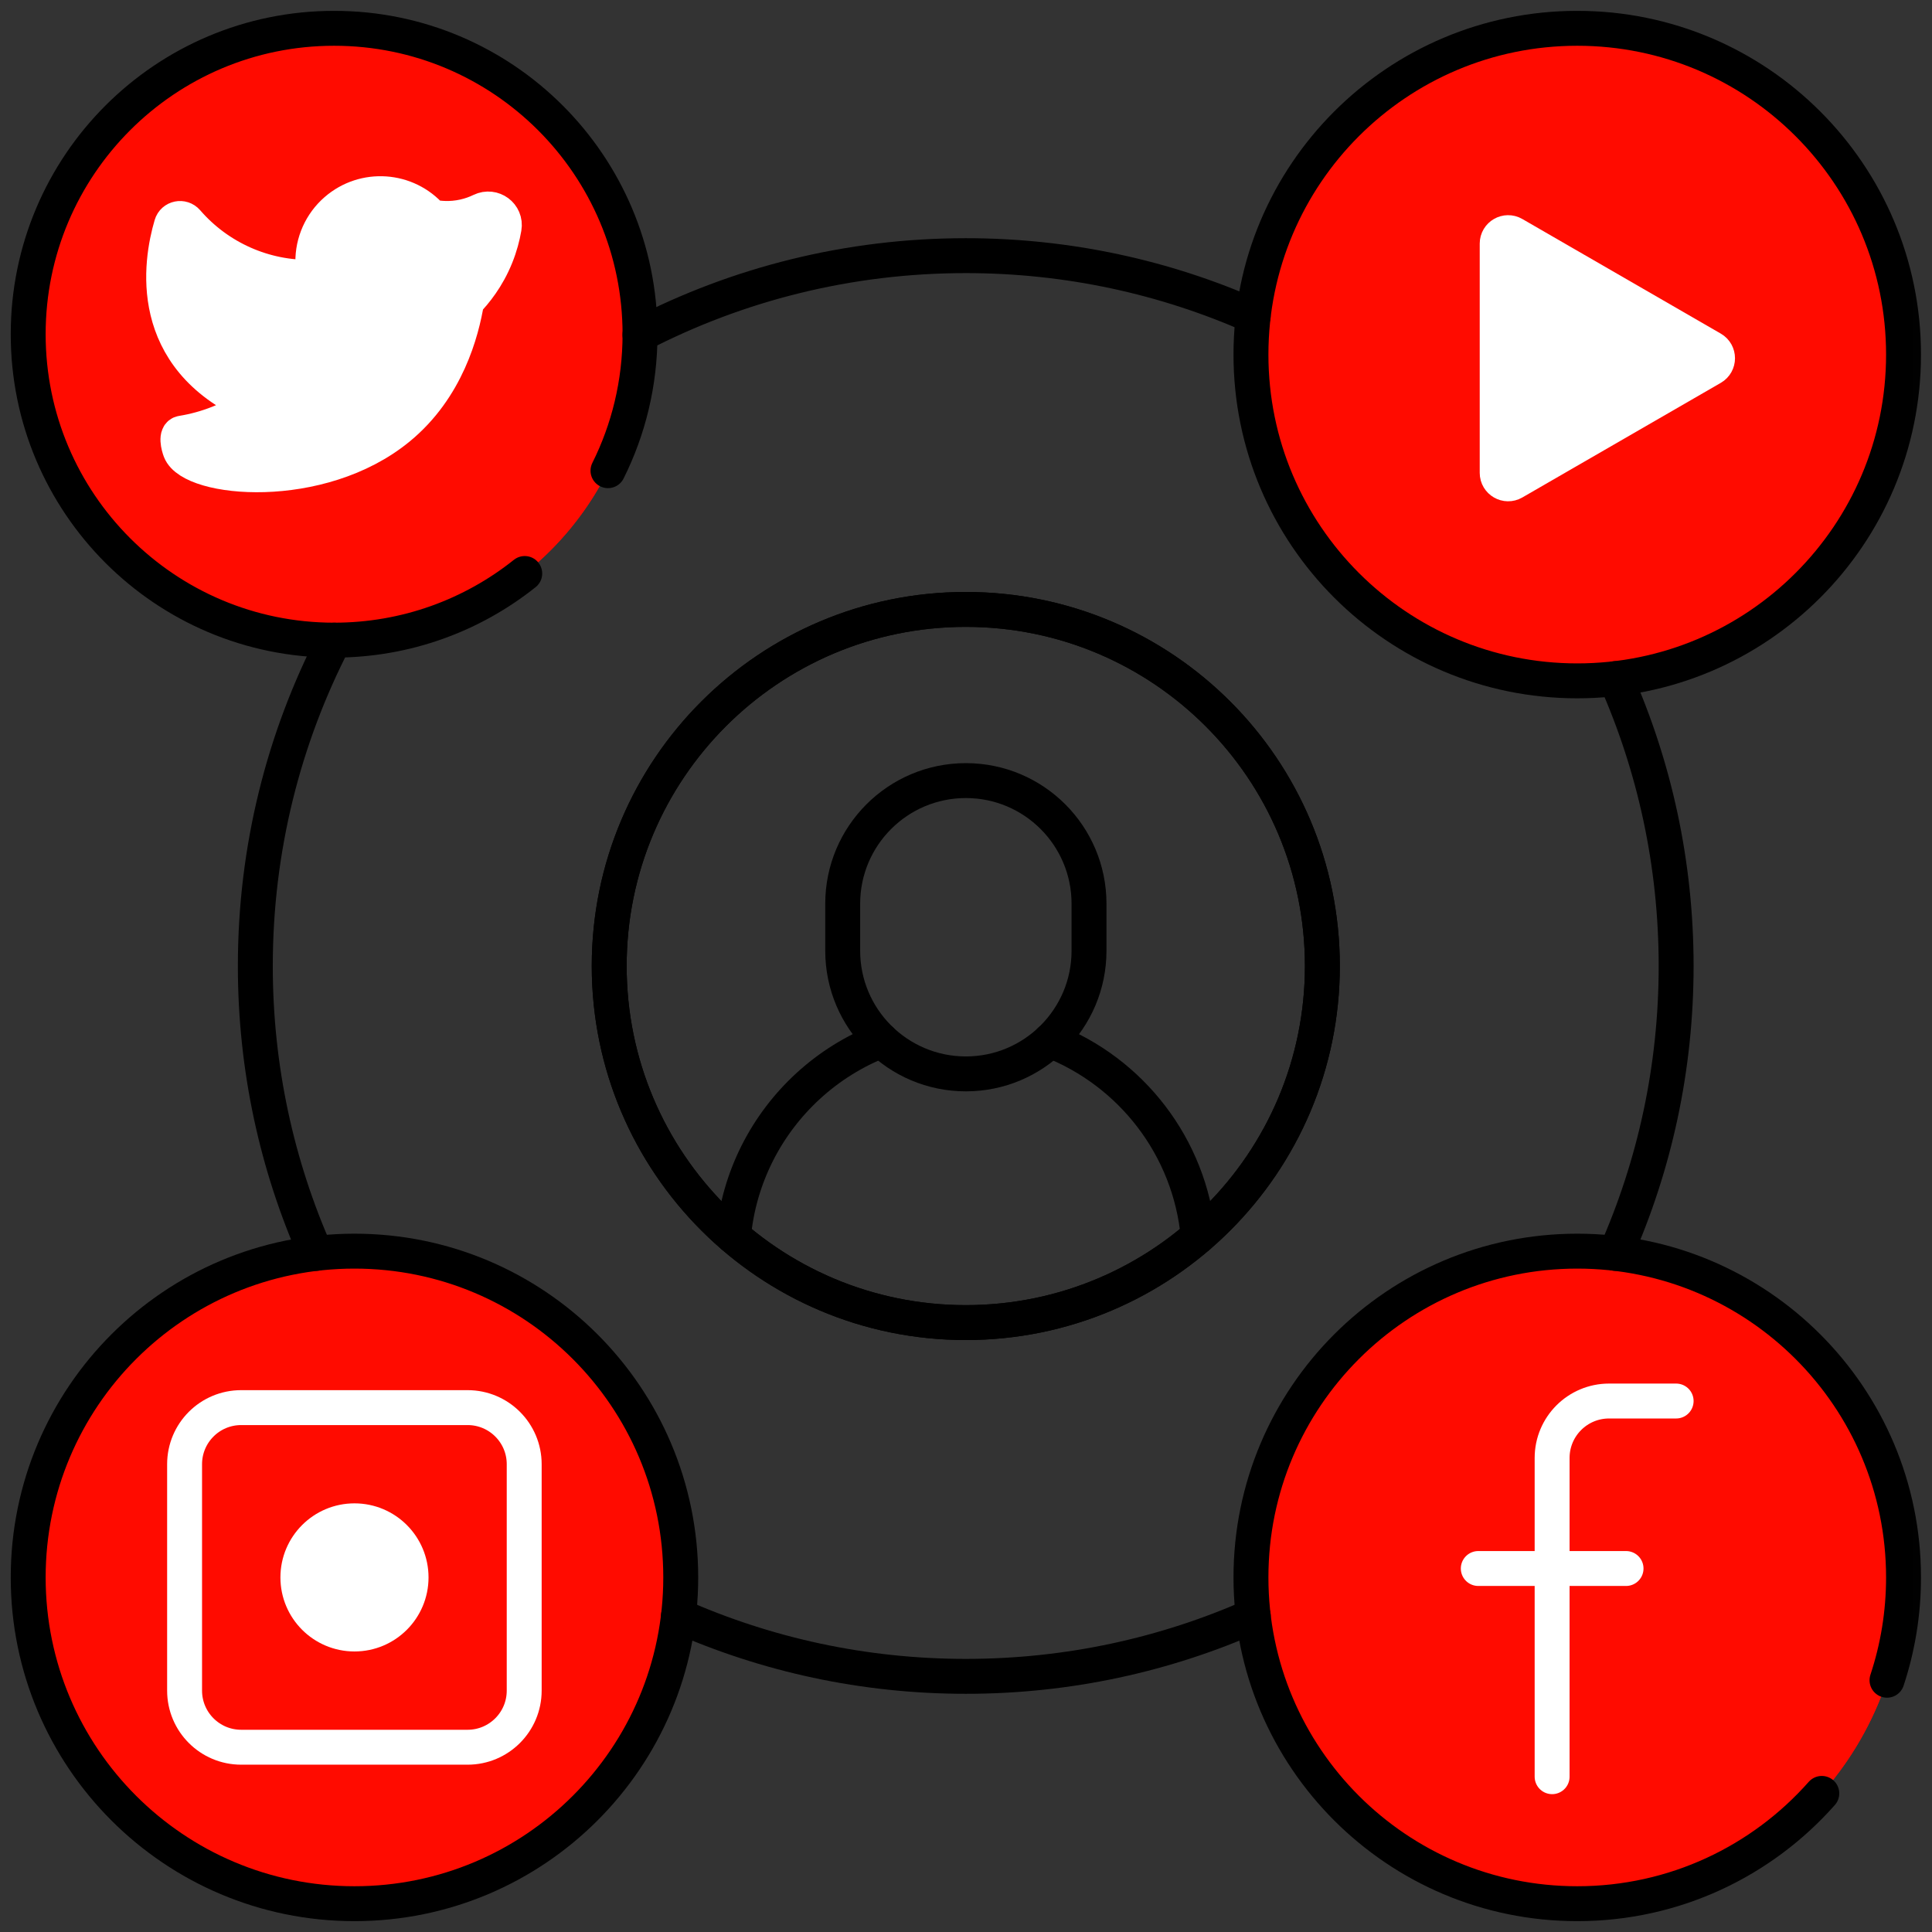 <svg width="83" height="83" viewBox="0 0 83 83" fill="none" xmlns="http://www.w3.org/2000/svg">
<rect x="0" y="0" width="83" height="83" fill="#333333" stroke="none"/>
<g clip-path="url(#clip0_1375_1898)">
<mask id="mask0_1375_1898" style="mask-type:luminance" maskUnits="userSpaceOnUse" x="-1" y="0" width="84" height="83">
<path d="M-0.016 7.62939e-06H82.984V83H-0.016V7.62939e-06Z" fill="white"/>
</mask>
<g mask="url(#mask0_1375_1898)">
<path d="M27.496 14.358C27.496 21.617 21.612 27.501 14.354 27.501C7.095 27.501 1.211 21.617 1.211 14.358C1.211 7.1 7.095 1.216 14.354 1.216C21.612 1.216 27.496 7.1 27.496 14.358Z" fill="#FF0B00"/>
<path d="M14.354 1.216C13.522 1.216 12.71 1.297 11.922 1.444C18.018 2.585 22.633 7.931 22.633 14.358C22.633 20.786 18.018 26.132 11.922 27.273C12.71 27.421 13.522 27.501 14.354 27.501C21.612 27.501 27.496 21.617 27.496 14.358C27.496 7.1 21.612 1.216 14.354 1.216Z" fill="#FF0B00"/>
<path d="M18.535 9.319C17.482 8.108 15.648 7.981 14.438 9.033C13.793 9.593 13.428 10.409 13.44 11.263V11.912C11.359 11.966 9.378 11.079 8.033 9.523C7.831 9.29 7.452 9.366 7.365 9.662C6.888 11.281 6.237 15.353 10.847 17.402C9.93 18.024 8.894 18.433 7.812 18.608C7.531 18.654 7.67 19.172 7.741 19.358C8.231 20.634 13.749 21.164 17.128 18.384C19.2 16.68 19.834 14.254 20.05 12.947C20.408 12.577 20.937 11.938 21.31 11.011C21.484 10.579 21.592 10.165 21.657 9.788C21.753 9.226 21.176 8.803 20.663 9.051C20.45 9.154 20.207 9.244 19.935 9.305C19.344 9.437 18.842 9.38 18.535 9.319Z" fill="white"/>
<path d="M81.777 15.233C81.777 22.974 75.501 29.25 67.76 29.25C60.018 29.25 53.742 22.974 53.742 15.233C53.742 7.491 60.018 1.216 67.76 1.216C75.501 1.216 81.777 7.491 81.777 15.233Z" fill="#FF0B00"/>
<path d="M67.76 1.216C66.93 1.216 66.118 1.292 65.328 1.43C71.91 2.582 76.914 8.321 76.914 15.233C76.914 22.145 71.91 27.884 65.328 29.036C66.118 29.174 66.93 29.25 67.76 29.25C75.501 29.25 81.777 22.974 81.777 15.233C81.777 7.491 75.501 1.216 67.76 1.216Z" fill="#FF0B00"/>
<path d="M64.32 10.466C64.32 10.103 64.713 9.876 65.026 10.058L73.552 14.982C73.865 15.163 73.865 15.617 73.552 15.798L65.026 20.722C64.713 20.904 64.32 20.677 64.32 20.314V10.466Z" fill="white"/>
<path d="M29.245 67.767C29.245 75.508 22.97 81.784 15.228 81.784C7.487 81.784 1.211 75.508 1.211 67.767C1.211 60.025 7.487 53.75 15.228 53.75C22.97 53.75 29.245 60.025 29.245 67.767Z" fill="#FF0B00"/>
<path d="M15.229 53.75C14.399 53.75 13.587 53.826 12.797 53.964C19.379 55.116 24.383 60.855 24.383 67.767C24.383 74.679 19.379 80.418 12.797 81.57C13.587 81.708 14.399 81.784 15.229 81.784C22.97 81.784 29.246 75.508 29.246 67.767C29.246 60.025 22.97 53.75 15.229 53.75Z" fill="#FF0B00"/>
<path d="M17.66 67.767C17.66 69.11 16.572 70.198 15.229 70.198C13.886 70.198 12.797 69.11 12.797 67.767C12.797 66.424 13.886 65.335 15.229 65.335C16.572 65.335 17.66 66.424 17.66 67.767Z" fill="white"/>
<path d="M81.777 67.767C81.777 75.508 75.501 81.784 67.76 81.784C60.018 81.784 53.742 75.508 53.742 67.767C53.742 60.025 60.018 53.75 67.76 53.75C75.501 53.75 81.777 60.025 81.777 67.767Z" fill="#FF0B00"/>
<path d="M67.76 53.75C66.93 53.75 66.118 53.826 65.328 53.964C71.91 55.116 76.914 60.855 76.914 67.767C76.914 74.679 71.91 80.418 65.328 81.57C66.118 81.708 66.93 81.784 67.76 81.784C75.501 81.784 81.777 75.508 81.777 67.767C81.777 60.025 75.501 53.75 67.76 53.75Z" fill="#FF0B00"/>
<path d="M29.148 69.415C32.922 71.088 37.1 72.017 41.495 72.017C45.889 72.017 50.067 71.088 53.841 69.415" stroke="black" stroke-width="1.5" stroke-miterlimit="10" stroke-linecap="round" stroke-linejoin="round"/>
<path d="M13.571 53.846C11.898 50.072 10.969 45.895 10.969 41.5C10.969 36.455 12.193 31.694 14.362 27.502" stroke="black" stroke-width="1.5" stroke-miterlimit="10" stroke-linecap="round" stroke-linejoin="round"/>
<path d="M27.492 14.376C31.684 12.207 36.446 10.983 41.49 10.983C45.885 10.983 50.063 11.912 53.837 13.585" stroke="black" stroke-width="1.5" stroke-miterlimit="10" stroke-linecap="round" stroke-linejoin="round"/>
<path d="M69.406 29.154C71.079 32.928 72.008 37.105 72.008 41.5C72.008 45.895 71.079 50.072 69.406 53.846" stroke="black" stroke-width="1.5" stroke-miterlimit="10" stroke-linecap="round" stroke-linejoin="round"/>
<path d="M56.81 41.5C56.81 49.961 49.952 56.819 41.491 56.819C33.031 56.819 26.172 49.961 26.172 41.5C26.172 33.039 33.031 26.181 41.491 26.181C49.952 26.181 56.81 33.039 56.81 41.5Z" stroke="black" stroke-width="1.5" stroke-miterlimit="10" stroke-linecap="round" stroke-linejoin="round"/>
<path d="M56.81 41.5C56.81 49.961 49.952 56.819 41.491 56.819C33.031 56.819 26.172 49.961 26.172 41.5C26.172 33.039 33.031 26.181 41.491 26.181C49.952 26.181 56.81 33.039 56.81 41.5Z" stroke="black" stroke-width="1.5" stroke-miterlimit="10" stroke-linecap="round" stroke-linejoin="round"/>
<path d="M31.508 53.118C31.743 50.568 32.934 48.294 34.718 46.657C35.629 45.822 36.695 45.152 37.867 44.698" stroke="black" stroke-width="1.5" stroke-miterlimit="10" stroke-linecap="round" stroke-linejoin="round"/>
<path d="M45.117 44.698C48.586 46.044 51.12 49.265 51.477 53.118" stroke="black" stroke-width="1.5" stroke-miterlimit="10" stroke-linecap="round" stroke-linejoin="round"/>
<path d="M41.494 46.135C38.572 46.135 36.203 43.766 36.203 40.844V38.826C36.203 35.904 38.572 33.535 41.494 33.535C44.416 33.535 46.785 35.904 46.785 38.826V40.844C46.785 43.766 44.416 46.135 41.494 46.135Z" stroke="black" stroke-width="1.5" stroke-miterlimit="10" stroke-linecap="round" stroke-linejoin="round"/>
<path d="M22.543 24.638C20.297 26.43 17.45 27.501 14.354 27.501C7.095 27.501 1.211 21.617 1.211 14.358C1.211 7.1 7.095 1.216 14.354 1.216C21.612 1.216 27.496 7.1 27.496 14.358C27.496 16.465 27.001 18.456 26.119 20.221" stroke="black" stroke-width="1.5" stroke-miterlimit="10" stroke-linecap="round" stroke-linejoin="round"/>
<path d="M18.535 9.319C17.482 8.108 15.648 7.981 14.438 9.033C13.793 9.593 13.428 10.409 13.44 11.263V11.912C11.359 11.966 9.378 11.079 8.033 9.523C7.831 9.29 7.452 9.366 7.365 9.662C6.888 11.281 6.237 15.353 10.847 17.402C9.93 18.024 8.894 18.433 7.812 18.608C7.531 18.654 7.67 19.172 7.741 19.358C8.231 20.634 13.749 21.164 17.128 18.384C19.2 16.68 19.834 14.254 20.05 12.947C20.408 12.577 20.937 11.938 21.31 11.011C21.484 10.579 21.592 10.165 21.657 9.788C21.753 9.226 21.176 8.803 20.663 9.051C20.45 9.154 20.207 9.244 19.935 9.305C19.344 9.437 18.842 9.38 18.535 9.319Z" stroke="white" stroke-width="1.5" stroke-miterlimit="10" stroke-linecap="round" stroke-linejoin="round"/>
<path d="M78.266 77.046C75.697 79.952 71.942 81.784 67.76 81.784C60.018 81.784 53.742 75.508 53.742 67.767C53.742 60.025 60.018 53.75 67.76 53.75C75.501 53.75 81.777 60.025 81.777 67.767C81.777 69.31 81.527 70.796 81.067 72.184" stroke="black" stroke-width="1.5" stroke-miterlimit="10" stroke-linecap="round" stroke-linejoin="round"/>
<path d="M66.68 76.328V62.636C66.68 61.284 67.775 60.189 69.127 60.189H72.008" stroke="white" stroke-width="1.5" stroke-miterlimit="10" stroke-linecap="round" stroke-linejoin="round"/>
<path d="M63.508 67.384H69.856" stroke="white" stroke-width="1.5" stroke-miterlimit="10" stroke-linecap="round" stroke-linejoin="round"/>
<path d="M81.777 15.233C81.777 22.974 75.501 29.25 67.76 29.25C60.018 29.25 53.742 22.974 53.742 15.233C53.742 7.491 60.018 1.216 67.76 1.216C75.501 1.216 81.777 7.491 81.777 15.233Z" stroke="black" stroke-width="1.5" stroke-miterlimit="10" stroke-linecap="round" stroke-linejoin="round"/>
<path d="M64.32 10.466C64.32 10.103 64.713 9.876 65.026 10.058L73.552 14.982C73.865 15.163 73.865 15.617 73.552 15.798L65.026 20.722C64.713 20.904 64.32 20.677 64.32 20.314V10.466Z" stroke="white" stroke-width="1.5" stroke-miterlimit="10" stroke-linecap="round" stroke-linejoin="round"/>
<path d="M29.245 67.767C29.245 75.508 22.97 81.784 15.228 81.784C7.487 81.784 1.211 75.508 1.211 67.767C1.211 60.025 7.487 53.75 15.228 53.75C22.97 53.75 29.245 60.025 29.245 67.767Z" stroke="black" stroke-width="1.5" stroke-miterlimit="10" stroke-linecap="round" stroke-linejoin="round"/>
<path d="M17.66 67.767C17.66 69.11 16.572 70.198 15.229 70.198C13.886 70.198 12.797 69.11 12.797 67.767C12.797 66.424 13.886 65.335 15.229 65.335C16.572 65.335 17.66 66.424 17.66 67.767Z" stroke="white" stroke-width="1.5" stroke-miterlimit="10" stroke-linecap="round" stroke-linejoin="round"/>
<path d="M20.088 75.062H10.361C9.018 75.062 7.93 73.973 7.93 72.63V62.904C7.93 61.56 9.018 60.472 10.361 60.472H20.088C21.431 60.472 22.52 61.56 22.52 62.904V72.63C22.52 73.973 21.431 75.062 20.088 75.062Z" stroke="white" stroke-width="1.5" stroke-miterlimit="10" stroke-linecap="round" stroke-linejoin="round"/>
</g>
</g>
<defs>
<clipPath id="clip0_1375_1898">
<rect width="83" height="83" fill="white"/>
</clipPath>
</defs>
</svg>
